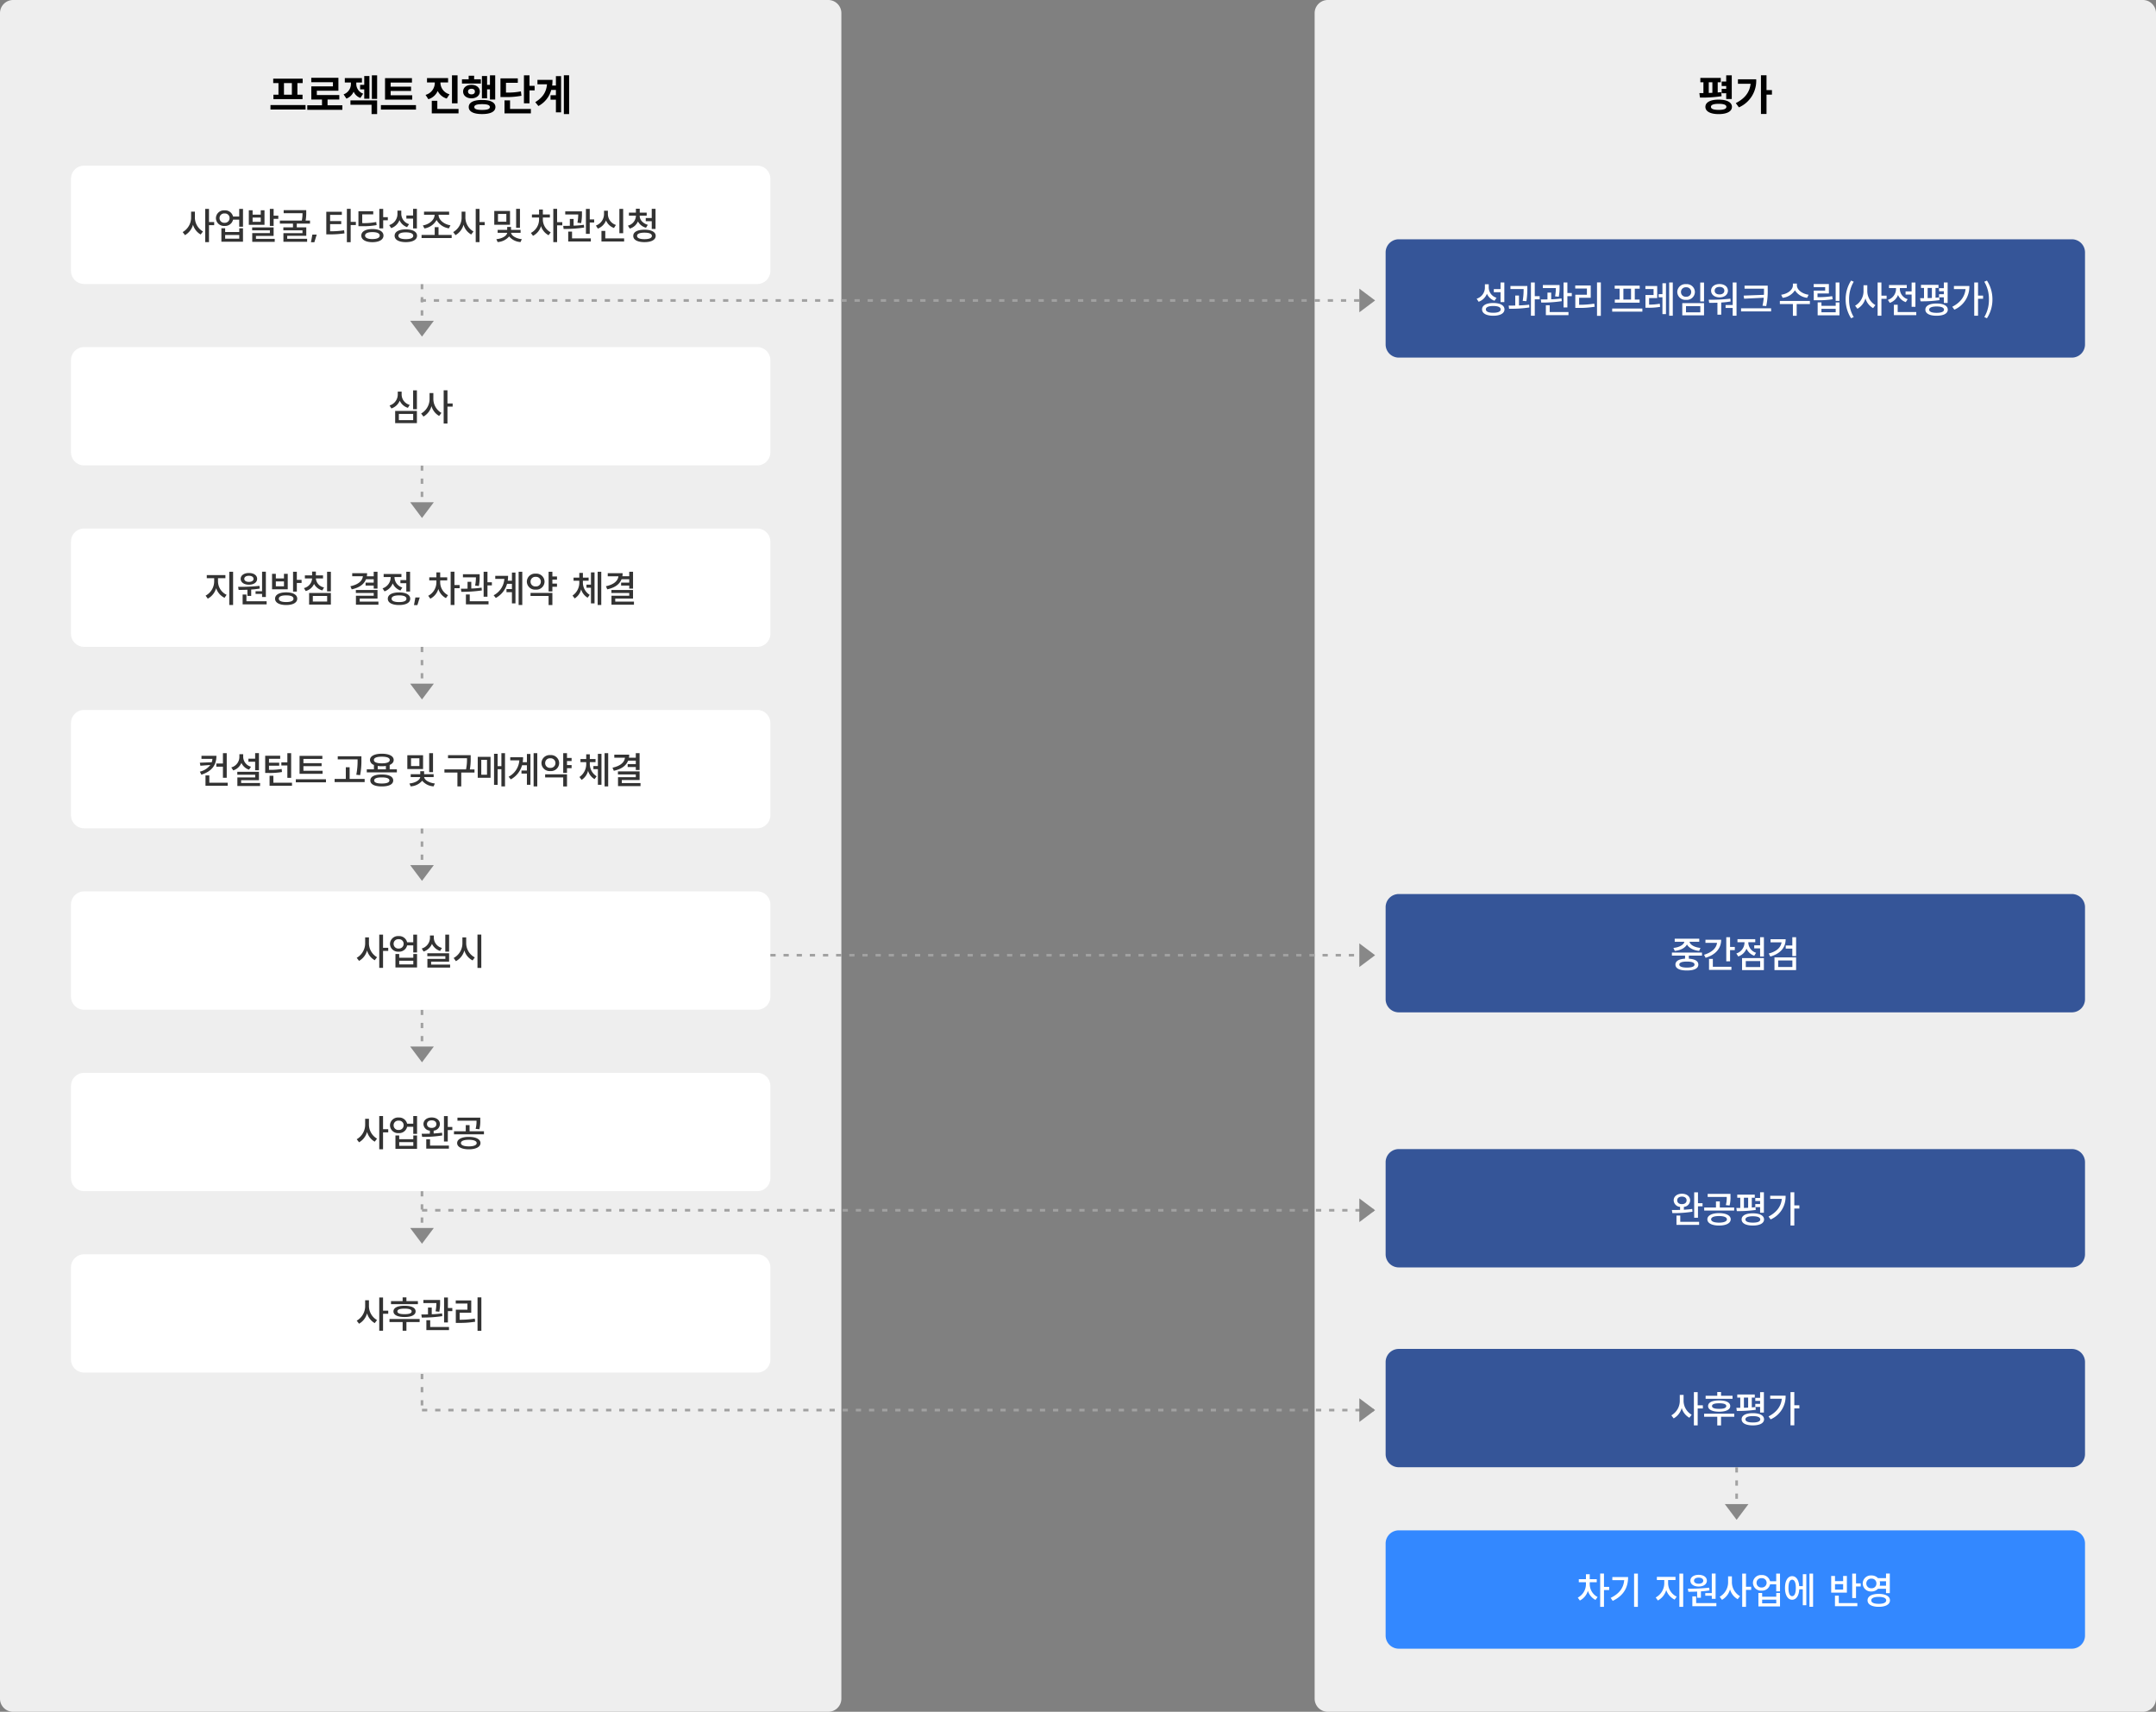 <svg xmlns="http://www.w3.org/2000/svg" width="820" height="651" viewBox="0 0 820 651">
  <rect x="0" y="0" width="820" height="651" fill="#808080" stroke="none"/>
  <g id="그룹_162556" data-name="그룹 162556" transform="translate(-550 -1659)">
    <path id="bg" d="M5,0H315a5,5,0,0,1,5,5V646a5,5,0,0,1-5,5H5a5,5,0,0,1-5-5V5A5,5,0,0,1,5,0Z" transform="translate(550 1659)" fill="#eee"/>
    <path id="패스_25406" data-name="패스 25406" d="M0,0V14.5" transform="translate(710.5 1767)" fill="none" stroke="#a1a1a1" stroke-width="1" stroke-dasharray="2 3"/>
    <path id="패스_25407" data-name="패스 25407" d="M0,0V14.5" transform="translate(710.5 1836)" fill="none" stroke="#a1a1a1" stroke-width="1" stroke-dasharray="2 3"/>
    <path id="패스_25408" data-name="패스 25408" d="M0,0V14.5" transform="translate(710.5 1905)" fill="none" stroke="#a1a1a1" stroke-width="1" stroke-dasharray="2 3"/>
    <path id="패스_25409" data-name="패스 25409" d="M0,0V14.5" transform="translate(710.5 1974)" fill="none" stroke="#a1a1a1" stroke-width="1" stroke-dasharray="2 3"/>
    <path id="패스_25410" data-name="패스 25410" d="M0,0V14.5" transform="translate(710.5 2043)" fill="none" stroke="#a1a1a1" stroke-width="1" stroke-dasharray="2 3"/>
    <path id="패스_25411" data-name="패스 25411" d="M0,0V14.5" transform="translate(710.5 2112)" fill="none" stroke="#a1a1a1" stroke-width="1" stroke-dasharray="2 3"/>
    <path id="패스_25412" data-name="패스 25412" d="M0,0V14" transform="translate(710.5 2181.5)" fill="none" stroke="#a1a1a1" stroke-width="1" stroke-dasharray="2 3"/>
    <path id="패스_25413" data-name="패스 25413" d="M4.5,0,9,6H0Z" transform="translate(715 1787) rotate(180)" fill="#888"/>
    <path id="패스_25414" data-name="패스 25414" d="M4.5,0,9,6H0Z" transform="translate(715 1856) rotate(180)" fill="#888"/>
    <path id="패스_25415" data-name="패스 25415" d="M4.5,0,9,6H0Z" transform="translate(715 1925) rotate(180)" fill="#888"/>
    <path id="패스_25416" data-name="패스 25416" d="M4.5,0,9,6H0Z" transform="translate(715 1994) rotate(180)" fill="#888"/>
    <path id="패스_25417" data-name="패스 25417" d="M4.5,0,9,6H0Z" transform="translate(715 2063) rotate(180)" fill="#888"/>
    <path id="패스_25418" data-name="패스 25418" d="M4.5,0,9,6H0Z" transform="translate(715 2132) rotate(180)" fill="#888"/>
    <path id="패스_25419" data-name="패스 25419" d="M5,0H261a5,5,0,0,1,5,5V40a5,5,0,0,1-5,5H5a5,5,0,0,1-5-5V5A5,5,0,0,1,5,0Z" transform="translate(577 1722)" fill="#fff"/>
    <path id="패스_25420" data-name="패스 25420" d="M5,0H261a5,5,0,0,1,5,5V40a5,5,0,0,1-5,5H5a5,5,0,0,1-5-5V5A5,5,0,0,1,5,0Z" transform="translate(577 1791)" fill="#fff"/>
    <path id="패스_25421" data-name="패스 25421" d="M5,0H261a5,5,0,0,1,5,5V40a5,5,0,0,1-5,5H5a5,5,0,0,1-5-5V5A5,5,0,0,1,5,0Z" transform="translate(577 1929)" fill="#fff"/>
    <path id="패스_25422" data-name="패스 25422" d="M5,0H261a5,5,0,0,1,5,5V40a5,5,0,0,1-5,5H5a5,5,0,0,1-5-5V5A5,5,0,0,1,5,0Z" transform="translate(577 1860)" fill="#fff"/>
    <path id="패스_25423" data-name="패스 25423" d="M5,0H261a5,5,0,0,1,5,5V40a5,5,0,0,1-5,5H5a5,5,0,0,1-5-5V5A5,5,0,0,1,5,0Z" transform="translate(577 1998)" fill="#fff"/>
    <path id="패스_25424" data-name="패스 25424" d="M5,0H261a5,5,0,0,1,5,5V40a5,5,0,0,1-5,5H5a5,5,0,0,1-5-5V5A5,5,0,0,1,5,0Z" transform="translate(577 2067)" fill="#fff"/>
    <path id="패스_25425" data-name="패스 25425" d="M5,0H261a5,5,0,0,1,5,5V40a5,5,0,0,1-5,5H5a5,5,0,0,1-5-5V5A5,5,0,0,1,5,0Z" transform="translate(577 2136)" fill="#fff"/>
    <path id="패스_25426" data-name="패스 25426" d="M-78.54-5.362v-1.19h-1.974v-5.012h-1.442V1.078h1.442v-6.44Zm-7.336-3.08v-2.072h-1.442v2.072a6.371,6.371,0,0,1-3.206,5.7l.882,1.162A6.483,6.483,0,0,0-86.59-5.544,6.214,6.214,0,0,0-83.678-1.82l.882-1.148A6.147,6.147,0,0,1-85.876-8.442Zm18.3-3.122H-69.02v2.912h-2.338A3.087,3.087,0,0,0-74.578-11a3.039,3.039,0,0,0-3.3,2.954,3.042,3.042,0,0,0,3.3,2.968,3.077,3.077,0,0,0,3.22-2.394h2.338v2.688h1.442Zm-7,5.292A1.767,1.767,0,0,1-76.5-8.05a1.749,1.749,0,0,1,1.918-1.764,1.737,1.737,0,0,1,1.9,1.764A1.778,1.778,0,0,1-74.578-6.272Zm5.572,2.086v1.428h-5.362V-4.186H-75.8V.924h8.218v-5.11Zm0,2.548v1.4h-5.362v-1.4Zm14.854-7.336H-55.93v-2.59h-1.442v6.482h1.442v-2.7h1.778ZM-59.4-5.5v-5.53H-60.83v1.666h-3.094v-1.666h-1.442V-5.5ZM-60.83-8.26v1.61h-3.094V-8.26ZM-62.65-.168v-1.12h6.72V-4.522h-8.162V-3.4h6.734v1.05h-6.706V.966h8.554V-.168Zm15.526-5.8H-42.1V-7.112h-1.666a16.12,16.12,0,0,0,.238-3.136v-.826h-8.582v1.148h7.168a14.174,14.174,0,0,1-.266,2.814H-53.55v1.148h4.984v1.428h-3.668V-3.4h7.28v1.078h-7.252V.952h9.016V-.182h-7.574V-1.316h7.252v-3.22h-3.612ZM-41.2-1.778l-.532,2.912h1.288l.9-2.912Zm16.548-3.64v-1.19h-1.974v-4.97H-28.07V1.092h1.442v-6.51Zm-9.8,2.366V-5.768h4.228V-6.93h-4.228V-9.282h4.466v-1.19H-35.9v8.6h1.022a37.144,37.144,0,0,0,5.894-.378l-.14-1.176A30.768,30.768,0,0,1-34.454-3.052ZM-12.5-8.414h-1.764v-3.15h-1.47v7.42h1.47v-3.08H-12.5ZM-16.758-5.4l-.154-1.176a23.216,23.216,0,0,1-5.32.42V-9.478h4.186v-1.176h-5.628v5.67h1.022A27.761,27.761,0,0,0-16.758-5.4Zm-1.61,1.512c-2.59,0-4.214.938-4.214,2.478s1.624,2.506,4.214,2.506,4.214-.952,4.214-2.506S-15.778-3.892-18.368-3.892Zm0,3.808c-1.75,0-2.786-.476-2.786-1.33s1.036-1.316,2.786-1.316,2.786.462,2.786,1.316S-16.618-.084-18.368-.084ZM-2.884-7.868v3.752h1.442v-7.462H-2.884v2.534H-5.446v1.176ZM-5.18-4.62l.77-1.134A4.129,4.129,0,0,1-7.378-9.716v-1.176H-8.834v1.246A4.412,4.412,0,0,1-11.97-5.4l.756,1.162a5.228,5.228,0,0,0,3.15-3.052A4.908,4.908,0,0,0-5.18-4.62Zm-.476.854c-2.632,0-4.256.9-4.256,2.422s1.624,2.422,4.256,2.422,4.27-.9,4.27-2.422S-3.01-3.766-5.656-3.766Zm0,3.71C-7.462-.056-8.47-.5-8.47-1.344s1.008-1.288,2.814-1.288,2.828.448,2.828,1.288S-3.85-.056-5.656-.056ZM.826-5.264l.6,1.148a6.476,6.476,0,0,0,4.62-3.22,6.426,6.426,0,0,0,4.69,3.178l.588-1.148C8.82-5.712,6.8-7.392,6.8-9.31v-.028h4.018V-10.5H1.274v1.162H5.292v.028C5.292-7.392,3.29-5.67.826-5.264ZM11.788-1.652h-5V-4.606H5.334v2.954h-5V-.476H11.788Zm12.558-3.71v-1.19H22.372v-5.012H20.93V1.078h1.442v-6.44ZM17.01-8.442v-2.072H15.568v2.072a6.371,6.371,0,0,1-3.206,5.7l.882,1.162A6.483,6.483,0,0,0,16.3-5.544,6.214,6.214,0,0,0,19.208-1.82l.882-1.148A6.146,6.146,0,0,1,17.01-8.442ZM37.758-4.354v-7.224H36.3v7.224ZM33.978-5.53v-5.25H27.986v5.25Zm-1.4-4.1v2.954H29.4V-9.632Zm1.806,7.168H38V-3.57H34.37V-4.7H32.9V-3.57H29.274v1.106H32.9c-.112,1.064-1.75,2.2-4.116,2.422L29.26,1.05a6.1,6.1,0,0,0,4.382-2.142,6,6,0,0,0,4.34,2.142l.476-1.092C36.12-.308,34.5-1.414,34.384-2.464ZM53.858-5.306V-6.5H51.884v-5.082H50.442V1.078h1.442V-5.306Zm-7.392-2.24v-.728H49.14V-9.436H46.466v-1.876H45.024v1.876H42.308v1.162h2.716v.728a5.764,5.764,0,0,1-3.108,5.124l.8,1.106a6.1,6.1,0,0,0,3.052-3.7A5.878,5.878,0,0,0,48.65-1.54l.8-1.106A5.55,5.55,0,0,1,46.466-7.546ZM65.982-7.56H64.3v-4H62.846v9.492H64.3v-4.3h1.68ZM59.612-6.3l1.414.154a17.853,17.853,0,0,0,.308-3.738v-.728H54.978v1.176H59.92A16.7,16.7,0,0,1,59.612-6.3Zm2.562,1.834-.1-1.05a31.911,31.911,0,0,1-3.92.336V-7.728H56.728v2.59c-.9.042-1.736.028-2.52.028l.154,1.176A48.83,48.83,0,0,0,62.174-4.466ZM57.568-.336V-2.912H56.112V.84h8.6V-.336ZM77.014-2.31v-9.24H75.572v9.24ZM73.514-4.3l.742-1.148A4.388,4.388,0,0,1,71.2-9.6v-1.26h-1.47V-9.6A4.661,4.661,0,0,1,66.64-5.222l.742,1.162A5.342,5.342,0,0,0,70.49-7.182,5.053,5.053,0,0,0,73.514-4.3ZM77.378-.336H70.21V-3.178H68.754V.84h8.624Zm8.33-4.06L86.38-5.5c-1.932-.56-3.08-1.932-3.08-3.374v-.112h2.66v-1.148H83.314v-1.5H81.858v1.5H79.2v1.148h2.66v.112A3.969,3.969,0,0,1,78.82-5.194l.7,1.12A4.779,4.779,0,0,0,82.628-6.79,4.787,4.787,0,0,0,85.708-4.4Zm2.17-3.682H85.6v1.19h2.282V-3.92H89.32v-7.658H87.878ZM85.106-3.64c-2.646,0-4.256.84-4.256,2.352s1.61,2.366,4.256,2.366,4.27-.868,4.27-2.366S87.752-3.64,85.106-3.64Zm0,3.6c-1.806,0-2.814-.448-2.814-1.246S83.3-2.52,85.106-2.52s2.828.434,2.828,1.232S86.912-.042,85.106-.042Z" transform="translate(710 1750)" fill="#333"/>
    <path id="패스_25427" data-name="패스 25427" d="M-54.088-10.4v4.416h-1.92V-4.3h11.072v-1.68h-1.952V-10.4h2v-1.68h-11.2v1.68Zm5.1,0v4.416h-3.008V-10.4Zm5.2,8.352H-57.128V-.336h13.344Zm14,.08h-5.632V-4.16h4.464v-1.7H-39.5V-7.5h8.208v-4.912h-10.32v1.68h8.24v1.584h-8.224V-4.16h4.064v2.192h-5.6V-.24h13.344ZM-16.568-13.36h-2v8.976h2Zm-4.9,3.632h-1.568v1.712h1.568v3.568H-19.5v-8.64h-1.968ZM-22.92-4.752l1.04-1.632a3.917,3.917,0,0,1-2.608-3.84v-.4h2.144V-12.3h-6.512v1.68h2.32v.4A4.216,4.216,0,0,1-29.32-6.112L-28.248-4.5A4.91,4.91,0,0,0-25.5-7.136,4.423,4.423,0,0,0-22.92-4.752Zm-3.792.928V-2.16h8.032V1.392h2.112V-3.824Zm23.5-.272V-5.76h-8.208V-7.408h7.76V-9.04h-7.76v-1.552h8.1v-1.7H-13.56V-4.1Zm1.424,2.064H-15.128V-.32H-1.784ZM14.024-2.7V-13.36H11.9V-2.7ZM9.9-4.528l1.072-1.616a4.607,4.607,0,0,1-3.456-4.32v-.176h2.912V-12.3H2.408v1.664h2.96v.176A4.73,4.73,0,0,1,1.848-5.92L2.92-4.272A5.628,5.628,0,0,0,6.472-7.408,5.506,5.506,0,0,0,9.9-4.528Zm4.5,3.968H6.328v-3.1H4.216V1.12H14.392ZM25.256-4.608V-8.016h1.088v3.872h2V-13.36h-2v3.632H25.256v-3.36H23.288v8.48Zm-2.368-5.616v-1.632h-2.56V-13.2h-2.08v1.344H15.7v1.632Zm-.4,3.04c0-1.536-1.312-2.56-3.168-2.56-1.872,0-3.184,1.024-3.184,2.56,0,1.52,1.312,2.576,3.184,2.576C21.176-4.608,22.488-5.664,22.488-7.184Zm-4.48,0c0-.688.528-1.056,1.312-1.056s1.3.368,1.3,1.056-.512,1.072-1.3,1.072S18.008-6.5,18.008-7.184Zm5.344,3.2c-3.28,0-5.072.96-5.072,2.688s1.792,2.672,5.072,2.672S28.424.432,28.424-1.3,26.632-3.984,23.352-3.984Zm0,3.792c-2,0-2.96-.336-2.96-1.1s.96-1.1,2.96-1.1,2.96.336,2.96,1.1S25.352-.192,23.352-.192ZM43.336-9.344H41.384V-13.36H39.272V-2.7h2.112V-7.616h1.952Zm-5.008,3.76L38.12-7.248a25.588,25.588,0,0,1-5.68.448v-3.712h4.5v-1.68H30.344V-5.1h1.232A30.544,30.544,0,0,0,38.328-5.584ZM33.992-.56V-3.824H31.88V1.12H41.912V-.56ZM56.456-13.376h-2V1.376h2Zm-5.024.336v3.568H50.008a18.385,18.385,0,0,0,.128-2.144H44.408v1.68H48.04c-.256,2.9-1.568,4.992-4.464,6.784l1.2,1.472a9.863,9.863,0,0,0,4.88-6.112h1.776v2H49.384v1.7h2.048V.736H53.4V-13.04Z" transform="translate(710 1701)"/>
    <path id="패스_25428" data-name="패스 25428" d="M-1.435-11.55H-2.877v7.168h1.442ZM-4.865-4.9l.7-1.12a4.106,4.106,0,0,1-3.08-3.836v-1.218h-1.47v1.218A4.369,4.369,0,0,1-11.837-5.8l.7,1.134A5.238,5.238,0,0,0-7.959-7.616,4.965,4.965,0,0,0-4.865-4.9ZM-9.709-3.724V.924h8.274V-3.724ZM-8.3-.224V-2.576h5.446V-.224ZM12.159-5.362v-1.19H10.185v-5.012H8.743V1.078h1.442v-6.44ZM4.823-8.442v-2.072H3.381v2.072a6.371,6.371,0,0,1-3.206,5.7l.882,1.162A6.483,6.483,0,0,0,4.109-5.544,6.214,6.214,0,0,0,7.021-1.82L7.9-2.968A6.147,6.147,0,0,1,4.823-8.442Z" transform="translate(710 1819)" fill="#333"/>
    <path id="패스_25429" data-name="패스 25429" d="M-75.208-7.63h-2.52v1.19h2.52V-2.2h1.442v-9.366h-1.442Zm-2.478-2.94H-83.37v1.162H-79.2a6.369,6.369,0,0,1-.266,1.288L-84-7.938l.224,1.148,3.766-.28a7.029,7.029,0,0,1-3.976,2.534l.588,1.148C-79.268-4.732-77.686-7.182-77.686-10.57ZM-73.4-.336h-6.986V-3.108h-1.456V.84H-73.4ZM-62.958-8.3v3.22h1.442v-6.5h-1.442v2.114H-65.52V-8.3Zm-2.324,3.01.756-1.12a3.982,3.982,0,0,1-2.982-3.7v-1.064H-68.95v1.064a4.164,4.164,0,0,1-3.08,3.962l.742,1.134a4.95,4.95,0,0,0,3.094-2.856A4.78,4.78,0,0,0-65.282-5.292Zm4.2,5.082h-7.21V-1.288h6.776V-4.48h-8.232v1.12h6.8v1.008H-69.72V.924h8.638ZM-50.708-6.9v4.718h1.442v-9.38h-1.442v3.486H-52.99V-6.9ZM-52.752-4.4l-.126-1.162a25.226,25.226,0,0,1-4.816.336V-6.8h3.878V-7.938h-3.878V-9.422h4.256v-1.162h-5.7v6.538h.952A27.289,27.289,0,0,0-52.752-4.4Zm3.808,4.06h-7.084V-2.982H-57.47V.84h8.526ZM-37.31-3.724V-4.886H-44.6V-6.622h6.916V-7.756H-44.6V-9.38h7.2v-1.162h-8.666v6.818Zm1.288,2.072H-47.488V-.476h11.466ZM-24-9.212v.07a27.279,27.279,0,0,1-.49,5.782l1.456.154a29.015,29.015,0,0,0,.49-5.936v-1.246h-9v1.176Zm2.688,7.448H-27.02V-6.216h-1.456v4.452h-4.256v1.19h11.424Zm12.25-3.654h-2.73V-7.084c.966-.434,1.526-1.05,1.526-1.89,0-1.5-1.75-2.38-4.508-2.38s-4.508.882-4.508,2.38A2.074,2.074,0,0,0-17.78-7.1v1.68H-20.5V-4.27H-9.058Zm-5.712-4.816c1.918,0,3.01.42,3.01,1.26S-12.852-7.7-14.77-7.7s-3.024-.434-3.024-1.274S-16.688-10.234-14.77-10.234Zm-1.568,4.816V-6.706a10.718,10.718,0,0,0,1.568.112,10.325,10.325,0,0,0,1.54-.112v1.288Zm1.54,1.96c-2.786,0-4.354.812-4.354,2.268s1.638,2.268,4.354,2.268c2.8,0,4.354-.812,4.354-2.268S-12-3.458-14.8-3.458Zm0,3.43c-1.862,0-2.884-.378-2.884-1.162S-16.66-2.352-14.8-2.352s2.9.378,2.9,1.162S-12.936-.028-14.8-.028ZM4.69-4.354v-7.224H3.234v7.224ZM.91-5.53v-5.25H-5.082v5.25Zm-1.4-4.1v2.954H-3.668V-9.632ZM1.316-2.464H4.928V-3.57H1.3V-4.7H-.168V-3.57H-3.794v1.106H-.168C-.28-1.4-1.918-.266-4.284-.042l.476,1.092A6.1,6.1,0,0,0,.574-1.092,6,6,0,0,0,4.914,1.05L5.39-.042C3.052-.308,1.428-1.414,1.316-2.464ZM20.468-4.2V-5.39H18.7a22.213,22.213,0,0,0,.322-4.3v-1.106H10.4v1.162h7.21a18.358,18.358,0,0,1-.364,4.242H9.03V-4.2h4.942V1.078h1.456V-4.2Zm11.606-7.364H30.7v4.928H29.26v-4.69H27.9V.476H29.26V-5.46H30.7V1.064h1.372ZM21.7-10.178v7.966h4.872v-7.966ZM23.044-3.36V-9.03h2.184v5.67Zm21.294-8.2H42.952V1.078h1.386Zm-3.934.308v3.108h-1.6a11.418,11.418,0,0,0,.14-1.862H34.062v1.162H37.52a7.574,7.574,0,0,1-4.074,6.23L34.272-1.6a8.848,8.848,0,0,0,4.284-5.376H40.4v2H38.332v1.176H40.4V.462h1.344V-11.256ZM55.65-8.568H57.4v-1.19H55.65v-1.806H54.208v7.49H55.65V-5.852H57.4v-1.19H55.65Zm-2.982.77a3.1,3.1,0,0,0-3.374-3.038A3.1,3.1,0,0,0,45.934-7.8a3.1,3.1,0,0,0,3.36,3.038A3.1,3.1,0,0,0,52.668-7.8Zm-5.32,0a1.791,1.791,0,0,1,1.946-1.82,1.8,1.8,0,0,1,1.96,1.82,1.8,1.8,0,0,1-1.96,1.82A1.791,1.791,0,0,1,47.348-7.8Zm-.014,4.284v1.162h6.874V1.092H55.65V-3.514Zm23.982-8.05H69.944V1.078h1.372Zm-3.92.252v4.648H65.688v1.176H67.4V.462h1.358V-11.312ZM64.33-7.7v-.448H66.5v-1.19H64.33V-11.13H62.958v1.792H60.774v1.19h2.184V-7.7a5.935,5.935,0,0,1-2.576,5.194l.826,1.092a5.638,5.638,0,0,0,2.45-3.458,5.423,5.423,0,0,0,2.464,3.178l.8-1.078A5.5,5.5,0,0,1,64.33-7.7ZM78.89-8.722h2.926v1.3H78.722V-6.3h3.094v1.148h1.442v-6.412H81.816v1.722H79.2A5.624,5.624,0,0,0,79.3-11H73.64v1.162H77.7c-.21,1.778-1.736,3.136-4.746,3.794l.5,1.176C76.314-5.5,78.106-6.748,78.89-8.722ZM83.608-.2H76.5V-1.358h6.762V-4.634H75.026v1.148h6.79v1.05H75.054v3.4h8.554Z" transform="translate(710 1957)" fill="#333"/>
    <path id="패스_25430" data-name="패스 25430" d="M-71.344-11.564H-72.8V1.078h1.456Zm-5.74,3.654v-1.2h2.814V-10.3h-7.084v1.19h2.814v1.2A6.182,6.182,0,0,1-81.8-2.478l.826,1.148A6.521,6.521,0,0,0-77.8-5.306a6.283,6.283,0,0,0,3.192,3.654l.8-1.134A5.7,5.7,0,0,1-77.084-7.91Zm16.758,3.766H-62.8v1.008h2.478V-1.96h1.442v-9.618h-1.442Zm-5-2.492c1.848,0,3.122-.882,3.122-2.226s-1.274-2.226-3.122-2.226-3.136.882-3.136,2.226S-67.172-6.636-65.324-6.636Zm0-3.388c1.064,0,1.75.448,1.75,1.162S-64.26-7.7-65.324-7.7s-1.764-.448-1.764-1.162S-66.388-10.024-65.324-10.024ZM-65.9-4.718v2.352h1.442V-4.8a28.11,28.11,0,0,0,3.248-.364L-61.32-6.2a68.853,68.853,0,0,1-8.106.378l.182,1.176C-68.236-4.648-67.13-4.662-65.9-4.718ZM-58.59-.336h-7.686V-2.9h-1.442V.84h9.128ZM-45.3-8.484H-47.1v-3.08h-1.442v7.546H-47.1V-7.294H-45.3Zm-5.264,3.6v-5.88H-52v1.75H-55.09v-1.75h-1.442v5.88Zm-1.428-3v1.848H-55.09V-7.882Zm.826,4.158c-2.6,0-4.214.91-4.214,2.408s1.61,2.408,4.214,2.408,4.214-.9,4.214-2.408S-48.566-3.724-51.17-3.724Zm0,3.682c-1.806,0-2.786-.434-2.786-1.274s.98-1.26,2.786-1.26,2.786.42,2.786,1.26S-49.364-.042-51.17-.042Zm13.762-4.424L-36.75-5.6a3.766,3.766,0,0,1-3.108-3.416V-9.03h2.716v-1.148h-2.716V-11.62H-41.3v1.442h-2.744V-9.03H-41.3v.014a3.986,3.986,0,0,1-3.108,3.668l.686,1.12a4.827,4.827,0,0,0,3.164-2.7A4.965,4.965,0,0,0-37.408-4.466Zm3.248-7.084H-35.6V-4.1h1.442ZM-42.434-3.5V.924h8.274V-3.5ZM-41.02-.224V-2.352h5.446V-.224Zm20.23-8.5h2.926v1.3h-3.094V-6.3h3.094v1.148h1.442v-6.412h-1.442v1.722h-2.618a5.624,5.624,0,0,0,.1-1.162H-26.04v1.162h4.06c-.21,1.778-1.736,3.136-4.746,3.794l.5,1.176C-23.366-5.5-21.574-6.748-20.79-8.722ZM-16.072-.2h-7.112V-1.358h6.762V-4.634h-8.232v1.148h6.79v1.05h-6.762v3.4h8.554Zm10.6-8.19h-2.24V-7.21h2.24v3.178h1.442v-7.532H-5.474ZM-7.7-4.438l.714-1.134A4.115,4.115,0,0,1-9.954-9.38v-.168h2.632V-10.71h-6.762v1.162h2.674v.182A4.439,4.439,0,0,1-14.5-5.25l.742,1.148A5.2,5.2,0,0,0-10.64-7.14,4.936,4.936,0,0,0-7.7-4.438Zm-.532.742c-2.646,0-4.27.882-4.27,2.394s1.624,2.394,4.27,2.394S-3.976.21-3.976-1.3-5.6-3.7-8.232-3.7Zm0,3.668c-1.806,0-2.828-.434-2.828-1.274s1.022-1.274,2.828-1.274,2.814.434,2.814,1.274S-6.426-.028-8.232-.028Zm6.216-1.75-.532,2.912H-1.26l.9-2.912ZM14.812-5.306V-6.5H12.838v-5.082H11.4V1.078h1.442V-5.306ZM7.42-7.546v-.728h2.674V-9.436H7.42v-1.876H5.978v1.876H3.262v1.162H5.978v.728A5.764,5.764,0,0,1,2.87-2.422l.8,1.106a6.1,6.1,0,0,0,3.052-3.7A5.878,5.878,0,0,0,9.6-1.54l.8-1.106A5.55,5.55,0,0,1,7.42-7.546ZM27.076-7.56H25.4v-4H23.94v9.492H25.4v-4.3h1.68ZM20.706-6.3l1.414.154a17.853,17.853,0,0,0,.308-3.738v-.728H16.072v1.176h4.942A16.7,16.7,0,0,1,20.706-6.3Zm2.562,1.834-.1-1.05a31.911,31.911,0,0,1-3.92.336V-7.728H17.822v2.59c-.9.042-1.736.028-2.52.028l.154,1.176A48.83,48.83,0,0,0,23.268-4.466ZM18.662-.336V-2.912H17.206V.84h8.6V-.336ZM38.64-11.564H37.254V1.078H38.64Zm-3.934.308v3.108h-1.6a11.418,11.418,0,0,0,.14-1.862H28.364v1.162h3.458a7.574,7.574,0,0,1-4.074,6.23L28.574-1.6a8.848,8.848,0,0,0,4.284-5.376h1.848v2H32.634v1.176h2.072V.462H36.05V-11.256ZM50.092-8.568h1.75v-1.19h-1.75v-1.806H48.65v7.49h1.442V-5.852h1.75v-1.19h-1.75ZM47.11-7.8a3.1,3.1,0,0,0-3.374-3.038A3.1,3.1,0,0,0,40.376-7.8a3.1,3.1,0,0,0,3.36,3.038A3.1,3.1,0,0,0,47.11-7.8Zm-5.32,0a1.791,1.791,0,0,1,1.946-1.82A1.8,1.8,0,0,1,45.7-7.8a1.8,1.8,0,0,1-1.96,1.82A1.791,1.791,0,0,1,41.79-7.8Zm-.014,4.284v1.162H48.65V1.092h1.442V-3.514Zm26.908-8.05H67.312V1.078h1.372Zm-3.92.252v4.648H63.056v1.176h1.708V.462h1.358V-11.312ZM61.7-7.7v-.448h2.17v-1.19H61.7V-11.13H60.326v1.792H58.142v1.19h2.184V-7.7A5.935,5.935,0,0,1,57.75-2.506l.826,1.092a5.638,5.638,0,0,0,2.45-3.458A5.423,5.423,0,0,0,63.49-1.694l.8-1.078A5.5,5.5,0,0,1,61.7-7.7ZM76.4-8.722h2.926v1.3H76.23V-6.3h3.094v1.148h1.442v-6.412H79.324v1.722H76.706A5.624,5.624,0,0,0,76.8-11H71.148v1.162h4.06C75-8.064,73.472-6.706,70.462-6.048l.5,1.176C73.822-5.5,75.614-6.748,76.4-8.722ZM81.116-.2H74V-1.358h6.762V-4.634H72.534v1.148h6.79v1.05H72.562v3.4h8.554Z" transform="translate(710 1888)" fill="#333"/>
    <path id="패스_25431" data-name="패스 25431" d="M-12.341-5.362v-1.19h-1.974v-5.012h-1.442V1.078h1.442v-6.44Zm-7.336-3.08v-2.072h-1.442v2.072a6.371,6.371,0,0,1-3.206,5.7l.882,1.162a6.483,6.483,0,0,0,3.052-3.962A6.214,6.214,0,0,0-17.479-1.82l.882-1.148A6.147,6.147,0,0,1-19.677-8.442Zm18.3-3.122H-2.821v2.912H-5.159A3.087,3.087,0,0,0-8.379-11a3.039,3.039,0,0,0-3.3,2.954,3.042,3.042,0,0,0,3.3,2.968,3.077,3.077,0,0,0,3.22-2.394h2.338v2.688h1.442Zm-7,5.292A1.767,1.767,0,0,1-10.3-8.05,1.749,1.749,0,0,1-8.379-9.814a1.737,1.737,0,0,1,1.9,1.764A1.778,1.778,0,0,1-8.379-6.272Zm5.572,2.086v1.428H-8.169V-4.186H-9.6V.924h8.218v-5.11Zm0,2.548v1.4H-8.169v-1.4ZM10.815-5.082v-6.482H9.359v6.482Zm-3.43-.28.7-1.134A4.069,4.069,0,0,1,5-10.276v-.952H3.535v.952a4.3,4.3,0,0,1-3.136,4l.714,1.148A5.16,5.16,0,0,0,4.291-8.05,5.084,5.084,0,0,0,7.385-5.362ZM11.193-.168H3.969V-1.274h6.846V-4.48H2.527v1.12h6.86v1.036H2.555V.966h8.638Zm11.858-11.41H21.6V1.106h1.456Zm-5.74,3.136v-2.072H15.869v2.072a6.359,6.359,0,0,1-3.332,5.768l.854,1.2a6.5,6.5,0,0,0,3.22-4.074A6.2,6.2,0,0,0,19.747-1.75l.84-1.148A6.108,6.108,0,0,1,17.311-8.442Z" transform="translate(710 2026)" fill="#333"/>
    <path id="패스_25432" data-name="패스 25432" d="M-12.341-5.362v-1.19h-1.974v-5.012h-1.442V1.078h1.442v-6.44Zm-7.336-3.08v-2.072h-1.442v2.072a6.371,6.371,0,0,1-3.206,5.7l.882,1.162a6.483,6.483,0,0,0,3.052-3.962A6.214,6.214,0,0,0-17.479-1.82l.882-1.148A6.147,6.147,0,0,1-19.677-8.442Zm18.3-3.122H-2.821v2.912H-5.159A3.087,3.087,0,0,0-8.379-11a3.039,3.039,0,0,0-3.3,2.954,3.042,3.042,0,0,0,3.3,2.968,3.077,3.077,0,0,0,3.22-2.394h2.338v2.688h1.442Zm-7,5.292A1.767,1.767,0,0,1-10.3-8.05,1.749,1.749,0,0,1-8.379-9.814a1.737,1.737,0,0,1,1.9,1.764A1.778,1.778,0,0,1-8.379-6.272Zm5.572,2.086v1.428H-8.169V-4.186H-9.6V.924h8.218v-5.11Zm0,2.548v1.4H-8.169v-1.4ZM12.033-7.42H10.3v-4.13H8.855v9.66H10.3V-6.23h1.736ZM8.211-4.186l-.1-1.05c-1.008.154-2.1.238-3.178.308V-6.02A2.554,2.554,0,0,0,7.315-8.5c0-1.5-1.288-2.52-3.122-2.52S1.057-10,1.057-8.5A2.585,2.585,0,0,0,3.493-6.02v1.148C2.359-4.83,1.281-4.83.371-4.83L.553-3.654A43.242,43.242,0,0,0,8.211-4.186ZM2.4-8.5c0-.9.728-1.428,1.792-1.428S5.971-9.394,5.971-8.5,5.257-7.056,4.193-7.056,2.4-7.6,2.4-8.5ZM3.563-.336v-2.38H2.121V.826h8.61V-.336ZM20.9-6.692l1.414.154a11.972,11.972,0,0,0,.35-3.36v-1.064h-8.68V-9.8h7.252A11.275,11.275,0,0,1,20.9-6.692Zm3.164.91H18.6V-8.106H17.143v2.324h-4.48V-4.62h11.4ZM18.319-3.64c-2.73,0-4.452.9-4.452,2.352s1.722,2.366,4.452,2.366c2.688,0,4.424-.9,4.424-2.366S21.007-3.64,18.319-3.64Zm0,3.612C16.4-.028,15.3-.49,15.3-1.288S16.4-2.534,18.319-2.534c1.862,0,2.982.462,2.982,1.246S20.181-.028,18.319-.028Z" transform="translate(710 2095)" fill="#333"/>
    <path id="패스_25433" data-name="패스 25433" d="M-12.341-5.362v-1.19h-1.974v-5.012h-1.442V1.078h1.442v-6.44Zm-7.336-3.08v-2.072h-1.442v2.072a6.371,6.371,0,0,1-3.206,5.7l.882,1.162a6.483,6.483,0,0,0,3.052-3.962A6.214,6.214,0,0,0-17.479-1.82l.882-1.148A6.147,6.147,0,0,1-19.677-8.442Zm18.62-.588v-1.148H-5.425v-1.428H-6.867v1.428h-4.424V-9.03Zm-9.3,2.758c0,1.358,1.582,2.142,4.214,2.142s4.214-.784,4.214-2.142c0-1.386-1.582-2.142-4.214-2.142S-10.353-7.658-10.353-6.272Zm6.916,0c0,.714-.9,1.064-2.7,1.064s-2.716-.35-2.716-1.064.91-1.05,2.716-1.05S-3.437-6.972-3.437-6.272ZM-.4-2.212V-3.374H-11.865v1.162h5v3.3h1.442v-3.3ZM12.033-7.56h-1.68v-4H8.9v9.492h1.456v-4.3h1.68ZM5.663-6.3l1.414.154a17.853,17.853,0,0,0,.308-3.738v-.728H1.029v1.176H5.971A16.7,16.7,0,0,1,5.663-6.3ZM8.225-4.466l-.1-1.05a31.91,31.91,0,0,1-3.92.336V-7.728H2.779v2.59c-.9.042-1.736.028-2.52.028L.413-3.934A48.83,48.83,0,0,0,8.225-4.466ZM3.619-.336V-2.912H2.163V.84h8.6V-.336Zm19.46-11.256H21.623v12.7h1.456Zm-8.26,8.5v-2.66h4.41v-4.69H13.335v1.176h4.438v2.352h-4.41V-1.9h1.078a34.815,34.815,0,0,0,6.286-.448l-.154-1.176A36.2,36.2,0,0,1,14.819-3.094Z" transform="translate(710 2164)" fill="#333"/>
    <path id="bg-2" data-name="bg" d="M5,0H315a5,5,0,0,1,5,5V646a5,5,0,0,1-5,5H5a5,5,0,0,1-5-5V5A5,5,0,0,1,5,0Z" transform="translate(1050 1659)" fill="#eee"/>
    <path id="패스_25434" data-name="패스 25434" d="M5,0H261a5,5,0,0,1,5,5V40a5,5,0,0,1-5,5H5a5,5,0,0,1-5-5V5A5,5,0,0,1,5,0Z" transform="translate(1077 1750)" fill="#355598"/>
    <path id="패스_25435" data-name="패스 25435" d="M5,0H261a5,5,0,0,1,5,5V40a5,5,0,0,1-5,5H5a5,5,0,0,1-5-5V5A5,5,0,0,1,5,0Z" transform="translate(1077 1999)" fill="#355598"/>
    <path id="패스_25436" data-name="패스 25436" d="M5,0H261a5,5,0,0,1,5,5V40a5,5,0,0,1-5,5H5a5,5,0,0,1-5-5V5A5,5,0,0,1,5,0Z" transform="translate(1077 2096)" fill="#355598"/>
    <path id="패스_25437" data-name="패스 25437" d="M5,0H261a5,5,0,0,1,5,5V40a5,5,0,0,1-5,5H5a5,5,0,0,1-5-5V5A5,5,0,0,1,5,0Z" transform="translate(1077 2172)" fill="#355598"/>
    <path id="패스_25438" data-name="패스 25438" d="M-89.292-7.868v3.752h1.442v-7.462h-1.442v2.534h-2.562v1.176Zm-2.3,3.248.77-1.134a4.129,4.129,0,0,1-2.968-3.962v-1.176h-1.456v1.246A4.412,4.412,0,0,1-98.378-5.4l.756,1.162a5.228,5.228,0,0,0,3.15-3.052A4.908,4.908,0,0,0-91.588-4.62Zm-.476.854c-2.632,0-4.256.9-4.256,2.422s1.624,2.422,4.256,2.422,4.27-.9,4.27-2.422S-89.418-3.766-92.064-3.766Zm0,3.71c-1.806,0-2.814-.448-2.814-1.288s1.008-1.288,2.814-1.288,2.828.448,2.828,1.288S-90.258-.056-92.064-.056Zm17.654-5.1V-6.37h-1.862v-5.194h-1.456V1.078h1.456v-6.23Zm-6.454.574,1.414.126a29.537,29.537,0,0,0,.35-4.942v-.84h-6.426v1.162h5.012A26.449,26.449,0,0,1-80.864-4.578Zm-1.414,1.736V-6.608h-1.414V-2.8c-.9.014-1.722.028-2.506.028l.154,1.19a47.166,47.166,0,0,0,7.714-.49l-.07-1.064C-79.632-2.968-80.934-2.9-82.278-2.842Zm20.09-4.718h-1.68v-4h-1.456v9.492h1.456v-4.3h1.68Zm-6.37,1.26,1.414.154a17.853,17.853,0,0,0,.308-3.738v-.728h-6.356v1.176h4.942A16.7,16.7,0,0,1-68.558-6.3ZM-66-4.466l-.1-1.05a31.911,31.911,0,0,1-3.92.336V-7.728h-1.428v2.59c-.9.042-1.736.028-2.52.028l.154,1.176A48.83,48.83,0,0,0-66-4.466ZM-70.6-.336V-2.912h-1.456V.84h8.6V-.336Zm19.46-11.256H-52.6v12.7h1.456Zm-8.26,8.5v-2.66h4.41v-4.69h-5.894v1.176h4.438v2.352h-4.41V-1.9h1.078a34.815,34.815,0,0,0,6.286-.448l-.154-1.176A36.2,36.2,0,0,1-59.4-3.094Zm15.386-6.118v4.13h-1.82v1.176H-36.4V-5.082h-1.834v-4.13h1.862v-1.162h-9.506v1.162Zm4.354,0v4.13h-2.912v-4.13Zm4.312,7.546H-46.83v1.19h11.48Zm11.564-9.9h-1.372V1.078h1.372Zm-3.934.28V-7.14h-1.428v1.19h1.428v6.4h1.344V-11.284ZM-32.788-3.15V-5.642h3.08v-4.592H-34.2v1.162h3.108V-6.8h-3.08V-1.96h.868A26.029,26.029,0,0,0-28.6-2.3l-.126-1.19A23.222,23.222,0,0,1-32.788-3.15Zm20.888-8.4h-1.442v7.2H-11.9Zm-6.818.616a3.062,3.062,0,0,0-3.36,2.982,3.062,3.062,0,0,0,3.36,2.982,3.057,3.057,0,0,0,3.346-2.982A3.057,3.057,0,0,0-18.718-10.934Zm0,1.19a1.794,1.794,0,0,1,1.946,1.792A1.786,1.786,0,0,1-18.718-6.16a1.763,1.763,0,0,1-1.946-1.792A1.786,1.786,0,0,1-18.718-9.744Zm6.818,6.02h-8.274V.924H-11.9Zm-6.86,1.148h5.446V-.224H-18.76ZM.462-11.564H-.994V-3H-3.7V-1.89h2.7V1.078H.462ZM-6.006-5.908c1.862,0,3.192-1.022,3.192-2.548,0-1.5-1.33-2.52-3.192-2.52s-3.206,1.022-3.206,2.52C-9.212-6.93-7.868-5.908-6.006-5.908Zm0-3.976c1.078,0,1.834.532,1.834,1.428s-.756,1.428-1.834,1.428c-1.12,0-1.848-.532-1.848-1.428S-7.126-9.884-6.006-9.884Zm4.214,5.53-.084-1.064a63.052,63.052,0,0,1-8.246.406l.182,1.19c.952,0,2.016-.014,3.136-.056V.686h1.442V-3.948A30.614,30.614,0,0,0-1.792-4.354Zm12.67-2.52L3.164-6.58,3.346-5.4l7.462-.378a19.185,19.185,0,0,1-.476,3.052L11.76-2.6a26.7,26.7,0,0,0,.56-6.23V-10.36H3.514V-9.2h7.392v.364C10.906-8.176,10.92-7.546,10.878-6.874Zm2.73,5.124H2.184V-.56H13.608ZM27.314-5.74l.56-1.162c-2.548-.378-4.452-1.932-4.452-3.584v-.672H21.9v.672C21.9-8.82,20.02-7.28,17.444-6.9L18-5.74A6.33,6.33,0,0,0,22.666-8.6,6.343,6.343,0,0,0,27.314-5.74Zm1.05,2.366V-4.55H16.94v1.176H21.9V1.092h1.442V-3.374Zm11.242-8.19H38.164v6.986h1.442Zm-2.59,6.37L36.848-6.37a32.961,32.961,0,0,1-5.586.378v-1.4h4.326v-3.584H29.806V-9.8h4.368v1.316h-4.34v3.668H30.9A34.478,34.478,0,0,0,37.016-5.194Zm1.162,1.2v1.3H32.76v-1.3H31.318V.924h8.288V-3.99Zm0,2.436V-.238H32.76V-1.554ZM44.03,2.03l1.008-.448a12.7,12.7,0,0,1-1.764-6.72,12.737,12.737,0,0,1,1.764-6.72l-1.008-.434a13.193,13.193,0,0,0-2.072,7.154A13.205,13.205,0,0,0,44.03,2.03ZM57.54-5.362v-1.19H55.566v-5.012H54.124V1.078h1.442v-6.44ZM50.2-8.442v-2.072H48.762v2.072a6.371,6.371,0,0,1-3.206,5.7l.882,1.162A6.483,6.483,0,0,0,49.49-5.544,6.214,6.214,0,0,0,52.4-1.82l.882-1.148A6.146,6.146,0,0,1,50.2-8.442Zm16.856.266h-2.3v1.19h2.3V-2.31H68.5v-9.24H67.06ZM64.834-4.1l.714-1.12A4.152,4.152,0,0,1,62.58-9.016V-9.45h2.632v-1.162H58.45V-9.45h2.674v.434a4.4,4.4,0,0,1-3.108,4.06l.742,1.134a5.059,5.059,0,0,0,3.122-3A4.942,4.942,0,0,0,64.834-4.1Zm3.99,3.766h-7.07V-3.108H60.312V.84h8.512Zm10.486-5.6v2.142h1.442v-7.77H79.31v2.156H77.476v1.162H79.31V-7.1H77.476v1.162ZM77.658-4.858l-.084-1.05c-.462.056-.938.112-1.428.126v-3.71H77.28v-1.176H70.616v1.176h1.148V-5.6H70.28l.168,1.19A45.36,45.36,0,0,0,77.658-4.858Zm-4.508-.77V-9.492h1.61v3.808C74.214-5.642,73.7-5.642,73.15-5.628ZM76.538-3.57c-2.646,0-4.256.84-4.256,2.338,0,1.456,1.61,2.31,4.256,2.31s4.27-.854,4.27-2.31C80.808-2.73,79.184-3.57,76.538-3.57Zm0,3.542c-1.806,0-2.814-.42-2.814-1.2S74.732-2.45,76.538-2.45s2.828.42,2.828,1.218S78.344-.028,76.538-.028Zm17.7-5.348v-1.2H92.316v-5H90.874V1.064h1.442v-6.44Zm-5.222-4.858H83.146v1.176H87.57c-.294,2.9-1.988,5.138-5.054,6.72l.8,1.106A9.512,9.512,0,0,0,89.012-10.234ZM94.7,1.582,95.7,2.03A12.982,12.982,0,0,0,97.79-5.138,12.969,12.969,0,0,0,95.7-12.292l-1.008.434a12.737,12.737,0,0,1,1.764,6.72A12.7,12.7,0,0,1,94.7,1.582Z" transform="translate(1210 1778)" fill="#fff"/>
    <path id="패스_25439" data-name="패스 25439" d="M-23.541-7.5l.518,1.134c2.254-.238,3.948-1.148,4.634-2.45.672,1.274,2.422,2.226,4.634,2.45l.5-1.134c-2.338-.224-3.976-1.246-4.158-2.352h3.7v-1.162h-9.338v1.162h3.668C-19.565-8.75-21.2-7.728-23.541-7.5Zm5.866,2.926h5V-5.726H-24.115v1.148h5v1.162c-2.366.154-3.654.91-3.654,2.254,0,1.456,1.568,2.24,4.354,2.24s4.354-.784,4.354-2.24c0-1.344-1.26-2.086-3.612-2.24Zm2.156,3.416c0,.728-1.036,1.134-2.9,1.134S-21.3-.434-21.3-1.162c0-.784,1.022-1.148,2.884-1.148S-15.519-1.946-15.519-1.162ZM-.189-7.868H-1.995v-3.7H-3.437v9.156h1.442v-4.27H-.189ZM-5.383-10.6h-5.978v1.176h4.41C-7.217-7.392-8.925-5.8-11.893-4.9l.6,1.148C-7.609-4.872-5.383-7.252-5.383-10.6ZM-8.547-.336v-3H-10V.84h8.512V-.336ZM10.871-11.578H9.429V-8.5H7.189v1.176h2.24v3.108h1.442ZM7.2-4.536l.7-1.12A4.177,4.177,0,0,1,4.949-9.464v-.21H7.581v-1.162H.819v1.162H3.493v.21A4.4,4.4,0,0,1,.385-5.39l.742,1.134A5.147,5.147,0,0,0,4.249-7.238,4.962,4.962,0,0,0,7.2-4.536Zm-4.634.9V.924h8.3V-3.64ZM3.983-.224V-2.492H9.457V-.224ZM23.121-11.578H21.679v3.15H19.173v1.19h2.506V-4.41h1.442Zm-3.976.77H13.4v1.176h4.186c-.266,1.974-1.89,3.472-4.858,4.256l.588,1.148C16.961-5.264,19.145-7.518,19.145-10.808ZM14.889-3.892V.924h8.232V-3.892ZM16.3-.238V-2.744h5.4V-.238Z" transform="translate(1210 2027)" fill="#fff"/>
    <path id="패스_25440" data-name="패스 25440" d="M-12.467-7.42H-14.2v-4.13h-1.442v9.66H-14.2V-6.23h1.736Zm-3.822,3.234-.1-1.05c-1.008.154-2.1.238-3.178.308V-6.02A2.554,2.554,0,0,0-17.185-8.5c0-1.5-1.288-2.52-3.122-2.52S-23.443-10-23.443-8.5A2.585,2.585,0,0,0-21.007-6.02v1.148c-1.134.042-2.212.042-3.122.042l.182,1.176A43.242,43.242,0,0,0-16.289-4.186ZM-22.1-8.5c0-.9.728-1.428,1.792-1.428s1.778.532,1.778,1.428-.714,1.442-1.778,1.442S-22.1-7.6-22.1-8.5Zm1.162,8.162v-2.38h-1.442V.826h8.61V-.336ZM-3.6-6.692l1.414.154a11.972,11.972,0,0,0,.35-3.36v-1.064h-8.68V-9.8h7.252A11.275,11.275,0,0,1-3.6-6.692Zm3.164.91H-5.9V-8.106H-7.357v2.324h-4.48V-4.62h11.4ZM-6.181-3.64c-2.73,0-4.452.9-4.452,2.352s1.722,2.366,4.452,2.366c2.688,0,4.424-.9,4.424-2.366S-3.493-3.64-6.181-3.64Zm0,3.612C-8.1-.028-9.2-.49-9.2-1.288S-8.1-2.534-6.181-2.534c1.862,0,2.982.462,2.982,1.246S-4.319-.028-6.181-.028ZM9.429-5.936v2.142h1.442v-7.77H9.429v2.156H7.595v1.162H9.429V-7.1H7.595v1.162ZM7.777-4.858l-.084-1.05c-.462.056-.938.112-1.428.126v-3.71H7.4v-1.176H.735v1.176H1.883V-5.6H.4L.567-4.41A45.36,45.36,0,0,0,7.777-4.858Zm-4.508-.77V-9.492h1.61v3.808C4.333-5.642,3.815-5.642,3.269-5.628ZM6.657-3.57C4.011-3.57,2.4-2.73,2.4-1.232c0,1.456,1.61,2.31,4.256,2.31s4.27-.854,4.27-2.31C10.927-2.73,9.3-3.57,6.657-3.57Zm0,3.542c-1.806,0-2.814-.42-2.814-1.2S4.851-2.45,6.657-2.45s2.828.42,2.828,1.218S8.463-.028,6.657-.028Zm17.7-5.348v-1.2H22.435v-5H20.993V1.064h1.442v-6.44Zm-5.222-4.858H13.265v1.176h4.424C17.4-6.16,15.7-3.92,12.635-2.338l.8,1.106A9.512,9.512,0,0,0,19.131-10.234Z" transform="translate(1210 2124)" fill="#fff"/>
    <path id="패스_25441" data-name="패스 25441" d="M-12.341-5.362v-1.19h-1.974v-5.012h-1.442V1.078h1.442v-6.44Zm-7.336-3.08v-2.072h-1.442v2.072a6.371,6.371,0,0,1-3.206,5.7l.882,1.162a6.483,6.483,0,0,0,3.052-3.962A6.214,6.214,0,0,0-17.479-1.82l.882-1.148A6.147,6.147,0,0,1-19.677-8.442Zm18.62-.588v-1.148H-5.425v-1.428H-6.867v1.428h-4.424V-9.03Zm-9.3,2.758c0,1.358,1.582,2.142,4.214,2.142s4.214-.784,4.214-2.142c0-1.386-1.582-2.142-4.214-2.142S-10.353-7.658-10.353-6.272Zm6.916,0c0,.714-.9,1.064-2.7,1.064s-2.716-.35-2.716-1.064.91-1.05,2.716-1.05S-3.437-6.972-3.437-6.272ZM-.4-2.212V-3.374H-11.865v1.162h5v3.3h1.442v-3.3ZM9.429-5.936v2.142h1.442v-7.77H9.429v2.156H7.595v1.162H9.429V-7.1H7.595v1.162ZM7.777-4.858l-.084-1.05c-.462.056-.938.112-1.428.126v-3.71H7.4v-1.176H.735v1.176H1.883V-5.6H.4L.567-4.41A45.36,45.36,0,0,0,7.777-4.858Zm-4.508-.77V-9.492h1.61v3.808C4.333-5.642,3.815-5.642,3.269-5.628ZM6.657-3.57C4.011-3.57,2.4-2.73,2.4-1.232c0,1.456,1.61,2.31,4.256,2.31s4.27-.854,4.27-2.31C10.927-2.73,9.3-3.57,6.657-3.57Zm0,3.542c-1.806,0-2.814-.42-2.814-1.2S4.851-2.45,6.657-2.45s2.828.42,2.828,1.218S8.463-.028,6.657-.028Zm17.7-5.348v-1.2H22.435v-5H20.993V1.064h1.442v-6.44Zm-5.222-4.858H13.265v1.176h4.424C17.4-6.16,15.7-3.92,12.635-2.338l.8,1.106A9.512,9.512,0,0,0,19.131-10.234Z" transform="translate(1210 2200)" fill="#fff"/>
    <path id="패스_25442" data-name="패스 25442" d="M-3.464-6.544v2.192h2.112V-13.36H-3.464v2.368H-5.192v1.7h1.728v1.072H-5.192v1.68Zm-1.76,1.136L-5.352-6.96c-.432.048-.88.08-1.344.128V-10.7h1.168v-1.68H-13.3v1.68h1.168v4.1h-1.536l.224,1.712A51.757,51.757,0,0,0-5.224-5.408ZM-10.1-6.656V-10.7h1.376v4C-9.192-6.688-9.656-6.656-10.1-6.656Zm3.76,2.544c-3.136,0-5.04,1.008-5.04,2.752,0,1.728,1.9,2.752,5.04,2.752,3.152,0,5.056-1.024,5.056-2.752C-1.288-3.1-3.192-4.112-6.344-4.112Zm0,3.9q-2.928,0-2.928-1.152t2.928-1.152c1.968,0,2.944.384,2.944,1.152S-4.376-.208-6.344-.208ZM13.928-6V-7.744H11.864v-5.632H9.752V1.344h2.112V-6ZM7.944-11.856H1v1.712H5.816C5.432-6.864,3.624-4.56.184-2.784L1.368-1.168A11.034,11.034,0,0,0,7.944-11.856Z" transform="translate(1210 1701)"/>
    <path id="패스_23521" data-name="패스 23521" d="M904.5,2091.27h362.866" transform="translate(-194.5 -318)" fill="none" stroke="#a1a1a1" stroke-width="1" stroke-dasharray="2 3"/>
    <path id="패스_23522" data-name="패스 23522" d="M904.5,2091.27h229.866" transform="translate(-61.5 -69)" fill="none" stroke="#a1a1a1" stroke-width="1" stroke-dasharray="2 3"/>
    <path id="패스_23523" data-name="패스 23523" d="M904.5,2091.27h362.366" transform="translate(-194 28)" fill="none" stroke="#a1a1a1" stroke-width="1" stroke-dasharray="2 3"/>
    <path id="패스_23524" data-name="패스 23524" d="M904.5,2091.27h362.366" transform="translate(-194 104)" fill="none" stroke="#a1a1a1" stroke-width="1" stroke-dasharray="2 3"/>
    <path id="패스_25443" data-name="패스 25443" d="M4.5,0,9,6H0Z" transform="translate(1073 1768.77) rotate(90)" fill="#888"/>
    <path id="패스_25444" data-name="패스 25444" d="M4.5,0,9,6H0Z" transform="translate(1073 2017.77) rotate(90)" fill="#888"/>
    <path id="패스_25445" data-name="패스 25445" d="M4.5,0,9,6H0Z" transform="translate(1073 2114.77) rotate(90)" fill="#888"/>
    <path id="패스_25446" data-name="패스 25446" d="M4.5,0,9,6H0Z" transform="translate(1073 2190.77) rotate(90)" fill="#888"/>
    <path id="패스_25447" data-name="패스 25447" d="M0,0V14.5" transform="translate(1210.5 2217)" fill="none" stroke="#a1a1a1" stroke-width="1" stroke-dasharray="2 3"/>
    <path id="패스_25448" data-name="패스 25448" d="M4.5,0,9,6H0Z" transform="translate(1215 2237) rotate(180)" fill="#888"/>
    <path id="패스_25449" data-name="패스 25449" d="M5,0H261a5,5,0,0,1,5,5V40a5,5,0,0,1-5,5H5a5,5,0,0,1-5-5V5A5,5,0,0,1,5,0Z" transform="translate(1077 2241)" fill="#38f"/>
    <path id="패스_25450" data-name="패스 25450" d="M-47.978-5.306V-6.5h-1.974v-5.082h-1.442V1.078h1.442V-5.306Zm-7.392-2.24v-.728H-52.7V-9.436H-55.37v-1.876h-1.442v1.876h-2.716v1.162h2.716v.728A5.764,5.764,0,0,1-59.92-2.422l.8,1.106a6.1,6.1,0,0,0,3.052-3.7A5.878,5.878,0,0,0-53.186-1.54l.8-1.106A5.55,5.55,0,0,1-55.37-7.546Zm18.312-4.018H-38.5V1.078h1.442Zm-3.724,1.33h-5.992v1.176h4.508c-.238,2.912-1.82,5.124-5.138,6.734l.77,1.148C-42.294-3.276-40.782-6.468-40.782-10.234Zm20.958-1.33H-21.28V1.078h1.456Zm-5.74,3.654v-1.2h2.814V-10.3h-7.084v1.19h2.814v1.2a6.182,6.182,0,0,1-3.262,5.432l.826,1.148a6.521,6.521,0,0,0,3.178-3.976,6.283,6.283,0,0,0,3.192,3.654l.8-1.134A5.7,5.7,0,0,1-25.564-7.91ZM-8.946-4.144h-2.478v1.008h2.478V-1.96H-7.5v-9.618H-8.946Zm-5-2.492c1.848,0,3.122-.882,3.122-2.226s-1.274-2.226-3.122-2.226-3.136.882-3.136,2.226S-15.792-6.636-13.944-6.636Zm0-3.388c1.064,0,1.75.448,1.75,1.162S-12.88-7.7-13.944-7.7s-1.764-.448-1.764-1.162S-15.008-10.024-13.944-10.024Zm-.574,5.306v2.352h1.442V-4.8a28.11,28.11,0,0,0,3.248-.364L-9.94-6.2a68.853,68.853,0,0,1-8.106.378l.182,1.176C-16.856-4.648-15.75-4.662-14.518-4.718ZM-7.21-.336H-14.9V-2.9h-1.442V.84H-7.21ZM6.034-5.362v-1.19H4.06v-5.012H2.618V1.078H4.06v-6.44ZM-1.3-8.442v-2.072H-2.744v2.072a6.371,6.371,0,0,1-3.206,5.7l.882,1.162A6.483,6.483,0,0,0-2.016-5.544,6.214,6.214,0,0,0,.9-1.82l.882-1.148A6.147,6.147,0,0,1-1.3-8.442ZM17-11.564H15.554v2.912H13.216A3.087,3.087,0,0,0,10-11a3.039,3.039,0,0,0-3.3,2.954A3.042,3.042,0,0,0,10-5.082a3.077,3.077,0,0,0,3.22-2.394h2.338v2.688H17ZM10-6.272A1.767,1.767,0,0,1,8.078-8.05,1.749,1.749,0,0,1,10-9.814,1.737,1.737,0,0,1,11.9-8.05,1.778,1.778,0,0,1,10-6.272Zm5.572,2.086v1.428H10.206V-4.186H8.778V.924H17v-5.11Zm0,2.548v1.4H10.206v-1.4Zm14-9.926H28.2V1.064h1.372Zm-3.906.238v4.55H24.3c-.154-2.366-1.162-3.808-2.688-3.808-1.624,0-2.716,1.708-2.716,4.48S19.992-1.61,21.616-1.61c1.512,0,2.59-1.512,2.7-3.976h1.344V.476h1.344v-11.8ZM21.616-2.968c-.9,0-1.4-1.106-1.4-3.136s.5-3.122,1.4-3.122,1.4,1.092,1.4,3.122S22.512-2.968,21.616-2.968ZM47.7-7.84H45.906v-3.71H44.464v9.282h1.442V-6.65H47.7ZM42.434-4.312v-6.342H41.006V-8.68H37.912v-1.974H36.47v6.342ZM41.006-7.56v2.086H37.912V-7.56ZM39.354-.336V-3.164H37.9v4H46.41V-.336Zm14.91-5.446h3.052v1.666h1.442v-7.462H57.316v1.75H54.264a3.356,3.356,0,0,0-2.506-1.022,3.081,3.081,0,0,0-3.3,3.052,3.078,3.078,0,0,0,3.3,3.038A3.319,3.319,0,0,0,54.264-5.782ZM49.826-7.8a1.8,1.8,0,0,1,1.932-1.834,1.768,1.768,0,0,1,1.9,1.834,1.757,1.757,0,0,1-1.9,1.82A1.8,1.8,0,0,1,49.826-7.8Zm5.1-.854h2.394v1.708H54.908a2.865,2.865,0,0,0,.126-.854A3.979,3.979,0,0,0,54.922-8.652Zm-.378,4.816c-2.632,0-4.256.924-4.256,2.45,0,1.554,1.624,2.464,4.256,2.464s4.27-.91,4.27-2.464C58.814-2.912,57.176-3.836,54.544-3.836Zm0,3.78c-1.806,0-2.842-.434-2.842-1.33,0-.84,1.036-1.316,2.842-1.316s2.842.476,2.842,1.316C57.386-.49,56.35-.056,54.544-.056Z" transform="translate(1210 2269)" fill="#fff"/>
  </g>
</svg>
